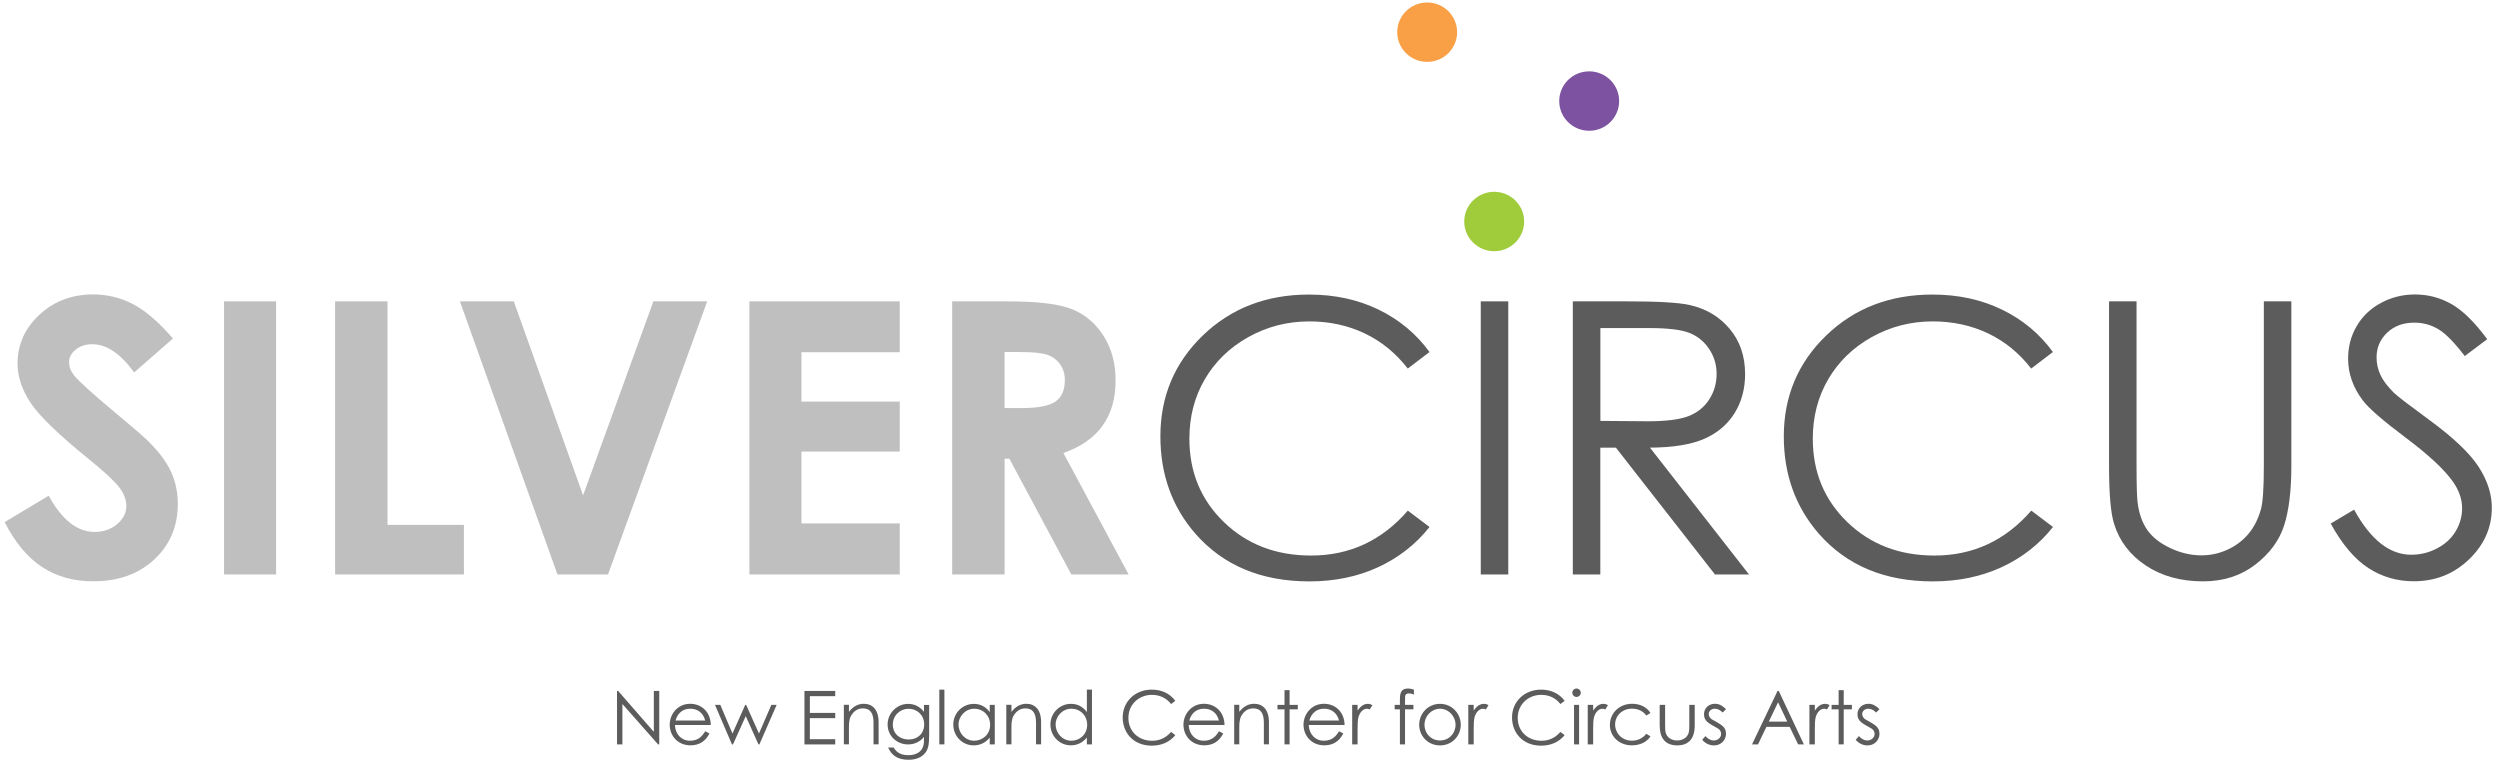 <svg width="292" height="89" viewBox="0 0 292 89" fill="none" xmlns="http://www.w3.org/2000/svg">
<path d="M20.202 39.533L15.668 43.503C14.078 41.304 12.455 40.205 10.803 40.205C9.997 40.205 9.342 40.416 8.833 40.844C8.324 41.271 8.066 41.748 8.066 42.287C8.066 42.825 8.251 43.325 8.615 43.803C9.113 44.441 10.607 45.807 13.104 47.9C15.438 49.837 16.854 51.058 17.352 51.563C18.595 52.807 19.474 53.995 19.989 55.133C20.509 56.266 20.767 57.509 20.767 58.853C20.767 61.467 19.855 63.632 18.03 65.337C16.205 67.041 13.826 67.896 10.893 67.896C8.603 67.896 6.605 67.341 4.909 66.225C3.213 65.109 1.752 63.36 0.543 60.979L5.687 57.898C7.232 60.718 9.018 62.128 11.033 62.128C12.085 62.128 12.97 61.823 13.681 61.218C14.397 60.612 14.755 59.907 14.755 59.114C14.755 58.392 14.486 57.67 13.944 56.943C13.401 56.221 12.214 55.117 10.372 53.623C6.868 50.792 4.607 48.605 3.582 47.061C2.558 45.518 2.049 43.986 2.049 42.453C2.049 40.244 2.9 38.345 4.601 36.763C6.303 35.181 8.402 34.387 10.893 34.387C12.499 34.387 14.027 34.754 15.477 35.492C16.927 36.23 18.5 37.574 20.196 39.528L20.202 39.533Z" fill="#BFBFBF"/>
<path d="M26.168 35.198H32.247V67.097H26.168V35.198Z" fill="#BFBFBF"/>
<path d="M39.139 35.198H45.262V61.306H54.185V67.097H39.139V35.198Z" fill="#BFBFBF"/>
<path d="M53.713 35.198H60.01L68.104 57.859L76.316 35.198H82.602L71.015 67.097H65.11L53.718 35.198H53.713Z" fill="#BFBFBF"/>
<path d="M87.531 35.198H105.091V41.138H93.61V46.906H105.091V52.74H93.61V61.134H105.091V67.097H87.531V35.198Z" fill="#BFBFBF"/>
<path d="M111.209 35.198H117.697C121.251 35.198 123.781 35.514 125.287 36.142C126.793 36.769 128.007 37.812 128.925 39.273C129.843 40.733 130.302 42.459 130.302 44.458C130.302 46.556 129.793 48.305 128.785 49.715C127.778 51.125 126.244 52.191 124.207 52.913L131.825 67.097H125.13L117.898 53.584H117.338V67.097H111.215V35.198H111.209ZM117.333 47.666H119.253C121.201 47.666 122.538 47.411 123.272 46.906C124.005 46.401 124.374 45.557 124.374 44.38C124.374 43.686 124.195 43.081 123.832 42.565C123.468 42.048 122.981 41.682 122.371 41.454C121.76 41.227 120.641 41.116 119.012 41.116H117.333V47.666Z" fill="#BFBFBF"/>
<path d="M166.964 41.116L164.428 43.047C163.028 41.243 161.349 39.872 159.39 38.939C157.431 38.007 155.276 37.54 152.93 37.54C150.367 37.54 147.988 38.151 145.805 39.372C143.616 40.594 141.926 42.237 140.722 44.297C139.519 46.356 138.92 48.671 138.92 51.247C138.92 55.139 140.263 58.381 142.956 60.984C145.648 63.588 149.04 64.887 153.132 64.887C157.638 64.887 161.405 63.138 164.433 59.641L166.969 61.551C165.363 63.577 163.364 65.137 160.969 66.247C158.573 67.352 155.892 67.907 152.936 67.907C147.31 67.907 142.872 66.047 139.619 62.333C136.893 59.197 135.533 55.411 135.533 50.969C135.533 46.301 137.184 42.37 140.487 39.184C143.79 35.997 147.926 34.404 152.897 34.404C155.897 34.404 158.612 34.992 161.03 36.169C163.448 37.346 165.43 39 166.975 41.127L166.964 41.116Z" fill="#5C5C5C"/>
<path d="M172.953 35.198H176.166V67.097H172.953V35.198Z" fill="#5C5C5C"/>
<path d="M183.711 35.198H190.12C193.691 35.198 196.109 35.342 197.38 35.631C199.289 36.064 200.839 36.996 202.037 38.423C203.229 39.85 203.828 41.604 203.828 43.686C203.828 45.424 203.414 46.95 202.591 48.266C201.768 49.582 200.593 50.581 199.059 51.253C197.531 51.924 195.415 52.269 192.717 52.285L204.282 67.097H200.307L188.737 52.285H186.918V67.097H183.705V35.198H183.711ZM186.924 38.318V49.16L192.465 49.204C194.609 49.204 196.199 49.004 197.229 48.599C198.259 48.194 199.059 47.55 199.636 46.656C200.212 45.768 200.498 44.774 200.498 43.675C200.498 42.576 200.207 41.632 199.625 40.76C199.042 39.883 198.276 39.261 197.324 38.884C196.372 38.506 194.799 38.318 192.594 38.318H186.924Z" fill="#5C5C5C"/>
<path d="M239.778 41.116L237.242 43.047C235.843 41.243 234.164 39.872 232.205 38.939C230.245 38.007 228.09 37.54 225.745 37.54C223.181 37.54 220.802 38.151 218.619 39.372C216.431 40.594 214.74 42.237 213.537 44.297C212.333 46.356 211.734 48.671 211.734 51.247C211.734 55.139 213.078 58.381 215.77 60.984C218.462 63.588 221.855 64.887 225.946 64.887C230.452 64.887 234.22 63.138 237.254 59.641L239.789 61.551C238.183 63.577 236.184 65.137 233.789 66.247C231.393 67.352 228.712 67.907 225.751 67.907C220.125 67.907 215.686 66.047 212.434 62.333C209.708 59.197 208.348 55.411 208.348 50.969C208.348 46.301 209.999 42.37 213.302 39.184C216.604 35.997 220.741 34.404 225.711 34.404C228.712 34.404 231.426 34.992 233.845 36.169C236.263 37.346 238.244 39 239.789 41.127L239.778 41.116Z" fill="#5C5C5C"/>
<path d="M246.336 35.198H249.549V54.456C249.549 56.743 249.594 58.164 249.678 58.73C249.84 59.991 250.209 61.04 250.792 61.884C251.374 62.728 252.269 63.438 253.478 64.01C254.688 64.582 255.908 64.865 257.128 64.865C258.192 64.865 259.21 64.643 260.19 64.193C261.164 63.743 261.981 63.122 262.642 62.328C263.297 61.534 263.778 60.574 264.086 59.441C264.304 58.631 264.416 56.971 264.416 54.456V35.198H267.629V54.456C267.629 57.304 267.349 59.608 266.789 61.362C266.23 63.116 265.105 64.648 263.42 65.947C261.735 67.246 259.697 67.902 257.307 67.902C254.71 67.902 252.488 67.285 250.64 66.058C248.788 64.832 247.551 63.205 246.924 61.179C246.532 59.935 246.336 57.692 246.336 54.456V35.198Z" fill="#5C5C5C"/>
<path d="M272.226 61.151L274.958 59.524C276.883 63.038 279.106 64.793 281.625 64.793C282.705 64.793 283.718 64.543 284.664 64.043C285.61 63.544 286.332 62.877 286.83 62.039C287.323 61.201 287.575 60.313 287.575 59.374C287.575 58.303 287.211 57.259 286.483 56.232C285.476 54.817 283.64 53.112 280.975 51.114C278.294 49.104 276.626 47.65 275.965 46.756C274.829 45.252 274.258 43.625 274.258 41.876C274.258 40.488 274.594 39.223 275.266 38.079C275.937 36.935 276.878 36.036 278.098 35.381C279.313 34.726 280.639 34.393 282.067 34.393C283.584 34.393 285 34.765 286.321 35.509C287.642 36.253 289.036 37.624 290.508 39.617L287.883 41.587C286.674 40 285.644 38.951 284.787 38.445C283.936 37.94 283.007 37.685 282 37.685C280.701 37.685 279.643 38.074 278.82 38.856C277.997 39.639 277.583 40.599 277.583 41.743C277.583 42.437 277.729 43.109 278.02 43.758C278.311 44.408 278.843 45.118 279.615 45.884C280.035 46.29 281.423 47.35 283.769 49.071C286.55 51.108 288.459 52.924 289.495 54.511C290.53 56.105 291.045 57.698 291.045 59.302C291.045 61.617 290.161 63.627 288.386 65.331C286.618 67.036 284.463 67.891 281.927 67.891C279.973 67.891 278.205 67.374 276.615 66.342C275.025 65.309 273.559 63.577 272.221 61.145L272.226 61.151Z" fill="#5C5C5C"/>
<path d="M174.522 29.341C176.454 29.341 178.02 27.788 178.02 25.871C178.02 23.955 176.454 22.402 174.522 22.402C172.59 22.402 171.023 23.955 171.023 25.871C171.023 27.788 172.59 29.341 174.522 29.341Z" fill="#A0CC3C"/>
<path d="M185.618 15.274C187.55 15.274 189.116 13.72 189.116 11.804C189.116 9.888 187.55 8.334 185.618 8.334C183.685 8.334 182.119 9.888 182.119 11.804C182.119 13.72 183.685 15.274 185.618 15.274Z" fill="#7C52A1"/>
<path d="M166.694 7.229C168.626 7.229 170.192 5.676 170.192 3.76C170.192 1.843 168.626 0.29 166.694 0.29C164.762 0.29 163.195 1.843 163.195 3.76C163.195 5.676 164.762 7.229 166.694 7.229Z" fill="#F9A047"/>
<path d="M72.068 86.943V80.703H72.197L76.367 85.483V80.703H77V86.943H76.86L72.695 82.225V86.943H72.062H72.068Z" fill="#5C5C5C"/>
<path d="M78.836 84.684C78.864 85.744 79.592 86.516 80.588 86.516C81.585 86.516 82.027 85.966 82.368 85.411L82.867 85.672C82.391 86.593 81.669 87.054 80.65 87.054C79.111 87.054 78.221 85.883 78.221 84.645C78.221 83.407 79.156 82.202 80.611 82.202C81.932 82.202 83.001 83.151 83.018 84.678H78.831L78.836 84.684ZM82.368 84.162C82.122 83.207 81.434 82.779 80.622 82.779C79.81 82.779 79.167 83.224 78.898 84.162H82.368Z" fill="#5C5C5C"/>
<path d="M83.51 82.33H84.131L85.553 85.677L87.042 82.33H87.148L88.648 85.677L90.093 82.33H90.714L88.699 86.943H88.587L87.103 83.64L85.615 86.943H85.491L83.51 82.33Z" fill="#5C5C5C"/>
<path d="M93.959 80.703H97.553V81.314H94.591V83.268H97.553V83.879H94.591V86.338H97.553V86.949H93.959V80.709V80.703Z" fill="#5C5C5C"/>
<path d="M99.15 83.151C99.632 82.524 100.214 82.202 100.897 82.202C101.915 82.202 102.621 82.896 102.621 84.351V86.938H102.027V84.428C102.027 83.34 101.686 82.741 100.785 82.741C100.287 82.741 99.872 82.957 99.559 83.368C99.206 83.818 99.156 84.273 99.156 85V86.938H98.562V82.324H99.156V83.151H99.15Z" fill="#5C5C5C"/>
<path d="M108.519 86.005C108.519 86.76 108.475 87.387 108.1 87.898C107.708 88.431 107.014 88.742 106.129 88.742C104.791 88.742 104.142 88.203 103.728 87.31H104.377C104.73 87.92 105.273 88.203 106.096 88.203C106.868 88.203 107.433 87.926 107.719 87.421C107.892 87.099 107.92 86.771 107.92 86.416V86.072C107.456 86.655 106.784 86.949 106.056 86.949C104.769 86.949 103.672 85.977 103.672 84.612C103.672 83.246 104.819 82.213 106.056 82.213C106.879 82.213 107.433 82.563 107.92 83.135V82.335H108.525V86.011L108.519 86.005ZM104.276 84.639C104.276 85.561 104.937 86.371 106.163 86.371C107.182 86.371 107.943 85.677 107.943 84.6C107.943 83.523 107.109 82.785 106.146 82.785C105.105 82.785 104.282 83.573 104.282 84.645L104.276 84.639Z" fill="#5C5C5C"/>
<path d="M109.713 80.548H110.306V86.943H109.713V80.548Z" fill="#5C5C5C"/>
<path d="M115.602 82.33H116.189V86.943H115.602V86.155C115.092 86.766 114.454 87.06 113.726 87.06C112.366 87.06 111.342 85.938 111.342 84.628C111.342 83.318 112.394 82.213 113.743 82.213C114.499 82.213 115.137 82.535 115.602 83.179V82.335V82.33ZM111.958 84.639C111.958 85.639 112.747 86.516 113.788 86.516C114.745 86.516 115.646 85.805 115.646 84.656C115.646 83.585 114.84 82.78 113.799 82.78C112.758 82.78 111.958 83.651 111.958 84.639Z" fill="#5C5C5C"/>
<path d="M118.136 83.151C118.617 82.524 119.194 82.202 119.877 82.202C120.896 82.202 121.601 82.896 121.601 84.351V86.938H121.008V84.428C121.008 83.34 120.666 82.741 119.765 82.741C119.267 82.741 118.853 82.957 118.539 83.368C118.186 83.818 118.136 84.273 118.136 85V86.938H117.537V82.324H118.136V83.151Z" fill="#5C5C5C"/>
<path d="M126.947 86.149C126.438 86.76 125.8 87.054 125.072 87.054C123.712 87.054 122.688 85.933 122.688 84.623C122.688 83.312 123.74 82.208 125.089 82.208C125.845 82.208 126.483 82.53 126.947 83.174V80.548H127.541V86.943H126.947V86.155V86.149ZM123.303 84.639C123.303 85.639 124.092 86.516 125.134 86.516C126.091 86.516 126.981 85.805 126.981 84.656C126.981 83.585 126.186 82.779 125.139 82.779C124.092 82.779 123.298 83.651 123.298 84.639H123.303Z" fill="#5C5C5C"/>
<path d="M136.784 82.236C136.23 81.514 135.447 81.159 134.54 81.159C133.051 81.159 131.797 82.252 131.797 83.845C131.797 85.439 132.989 86.521 134.573 86.521C135.452 86.521 136.197 86.166 136.779 85.489L137.277 85.861C136.628 86.671 135.67 87.093 134.523 87.093C132.418 87.093 131.131 85.622 131.131 83.79C131.131 81.958 132.569 80.548 134.523 80.548C135.682 80.548 136.65 81.003 137.277 81.858L136.779 82.236H136.784Z" fill="#5C5C5C"/>
<path d="M138.842 84.684C138.87 85.744 139.598 86.516 140.594 86.516C141.591 86.516 142.033 85.966 142.374 85.411L142.873 85.672C142.397 86.593 141.675 87.054 140.656 87.054C139.117 87.054 138.227 85.883 138.227 84.645C138.227 83.407 139.161 82.202 140.617 82.202C141.938 82.202 143.007 83.151 143.024 84.678H138.837L138.842 84.684ZM142.374 84.162C142.128 83.207 141.44 82.779 140.628 82.779C139.816 82.779 139.173 83.224 138.904 84.162H142.374Z" fill="#5C5C5C"/>
<path d="M144.742 83.151C145.223 82.524 145.806 82.202 146.488 82.202C147.507 82.202 148.213 82.896 148.213 84.351V86.938H147.619V84.428C147.619 83.34 147.278 82.741 146.377 82.741C145.878 82.741 145.464 82.957 145.151 83.368C144.798 83.818 144.748 84.273 144.748 85V86.938H144.154V82.324H144.748V83.151H144.742Z" fill="#5C5C5C"/>
<path d="M150.032 80.609H150.625V82.33H151.582V82.852H150.625V86.943H150.032V82.852H149.209V82.33H150.032V80.609Z" fill="#5C5C5C"/>
<path d="M152.866 84.684C152.894 85.744 153.621 86.516 154.618 86.516C155.614 86.516 156.056 85.966 156.398 85.411L156.896 85.672C156.42 86.593 155.698 87.054 154.679 87.054C153.14 87.054 152.25 85.883 152.25 84.645C152.25 83.407 153.185 82.202 154.64 82.202C155.961 82.202 157.03 83.151 157.047 84.678H152.86L152.866 84.684ZM156.398 84.162C156.152 83.207 155.463 82.779 154.651 82.779C153.84 82.779 153.196 83.224 152.927 84.162H156.398Z" fill="#5C5C5C"/>
<path d="M158.561 82.996C158.913 82.491 159.288 82.208 159.764 82.208C160.033 82.208 160.178 82.297 160.296 82.363L159.982 82.868C159.91 82.835 159.798 82.78 159.669 82.78C159.232 82.78 158.835 83.151 158.661 83.79C158.583 84.084 158.566 84.562 158.566 85.189V86.943H157.934V82.33H158.566V83.002L158.561 82.996Z" fill="#5C5C5C"/>
<path d="M163.514 81.608C163.514 80.859 163.699 80.42 164.46 80.42C164.712 80.42 164.953 80.487 165.143 80.548V81.131C165.003 81.07 164.818 80.992 164.583 80.992C164.091 80.992 164.108 81.286 164.108 81.703V82.33H165.087V82.852H164.108V86.943H163.509V82.852H162.898V82.33H163.509V81.608H163.514Z" fill="#5C5C5C"/>
<path d="M170.618 84.65C170.618 85.961 169.594 87.065 168.189 87.065C166.784 87.065 165.76 85.961 165.76 84.65C165.76 83.34 166.795 82.208 168.189 82.208C169.583 82.208 170.618 83.329 170.618 84.65ZM166.381 84.656C166.381 85.661 167.142 86.488 168.195 86.488C169.247 86.488 170.008 85.661 170.008 84.656C170.008 83.651 169.185 82.78 168.195 82.78C167.204 82.78 166.381 83.629 166.381 84.656Z" fill="#5C5C5C"/>
<path d="M172.123 82.996C172.476 82.491 172.851 82.208 173.326 82.208C173.595 82.208 173.741 82.297 173.858 82.363L173.545 82.868C173.472 82.835 173.36 82.78 173.231 82.78C172.795 82.78 172.397 83.151 172.224 83.79C172.145 84.084 172.129 84.562 172.129 85.189V86.943H171.496V82.33H172.129V83.002L172.123 82.996Z" fill="#5C5C5C"/>
<path d="M182.257 82.236C181.703 81.514 180.919 81.159 180.012 81.159C178.523 81.159 177.27 82.252 177.27 83.845C177.27 85.439 178.462 86.521 180.046 86.521C180.925 86.521 181.669 86.166 182.251 85.489L182.75 85.861C182.1 86.671 181.143 87.093 179.996 87.093C177.891 87.093 176.604 85.622 176.604 83.79C176.604 81.958 178.042 80.548 179.996 80.548C181.154 80.548 182.123 81.003 182.75 81.858L182.251 82.236H182.257Z" fill="#5C5C5C"/>
<path d="M184.635 80.909C184.635 81.181 184.406 81.403 184.137 81.403C183.868 81.403 183.645 81.175 183.645 80.909C183.645 80.642 183.874 80.42 184.137 80.42C184.4 80.42 184.635 80.637 184.635 80.909ZM183.846 82.33H184.439V86.943H183.846V82.33Z" fill="#5C5C5C"/>
<path d="M186.074 82.996C186.427 82.491 186.802 82.208 187.278 82.208C187.546 82.208 187.692 82.297 187.809 82.363L187.496 82.868C187.423 82.835 187.311 82.78 187.183 82.78C186.746 82.78 186.348 83.151 186.175 83.79C186.097 84.084 186.08 84.562 186.08 85.189V86.943H185.447V82.33H186.08V83.002L186.074 82.996Z" fill="#5C5C5C"/>
<path d="M192.776 86.01C192.323 86.699 191.534 87.054 190.593 87.054C189.059 87.054 188.035 85.96 188.035 84.673C188.035 83.318 189.104 82.202 190.638 82.202C191.534 82.202 192.345 82.569 192.776 83.279L192.295 83.573C191.881 83.035 191.315 82.774 190.61 82.774C189.429 82.774 188.645 83.634 188.645 84.623C188.645 85.611 189.418 86.51 190.616 86.51C191.293 86.51 191.853 86.244 192.289 85.7L192.771 86.005L192.776 86.01Z" fill="#5C5C5C"/>
<path d="M197.311 82.33H197.943V84.722C197.943 86.277 197.232 87.06 195.9 87.06C194.568 87.06 193.852 86.277 193.852 84.722V82.33H194.484V84.584C194.484 85.067 194.484 85.472 194.613 85.75C194.831 86.221 195.313 86.488 195.9 86.488C196.331 86.488 196.706 86.332 196.953 86.083C197.322 85.689 197.311 85.25 197.311 84.589V82.335V82.33Z" fill="#5C5C5C"/>
<path d="M199.195 85.977C199.492 86.305 199.817 86.488 200.169 86.488C200.623 86.488 201.026 86.16 201.026 85.722C201.026 85.455 200.869 85.2 200.64 85.078C199.57 84.484 199.027 84.234 199.027 83.429C199.027 82.696 199.598 82.202 200.309 82.202C200.819 82.202 201.205 82.446 201.597 82.829L201.21 83.224C200.931 82.952 200.651 82.779 200.276 82.779C199.901 82.779 199.576 83.052 199.576 83.396C199.576 83.629 199.727 83.89 199.934 84.012C201.003 84.628 201.597 84.861 201.597 85.7C201.597 86.421 201.037 87.065 200.197 87.065C199.682 87.065 199.156 86.832 198.82 86.405L199.195 85.977Z" fill="#5C5C5C"/>
<path d="M207.76 80.703L210.693 86.943H210.022L209.031 84.895H206.316L205.336 86.943H204.637L207.615 80.703H207.766H207.76ZM207.682 82.025L206.596 84.284H208.751L207.682 82.025Z" fill="#5C5C5C"/>
<path d="M211.967 82.996C212.319 82.491 212.694 82.208 213.17 82.208C213.439 82.208 213.584 82.297 213.702 82.363L213.389 82.868C213.316 82.835 213.204 82.78 213.075 82.78C212.638 82.78 212.241 83.151 212.068 83.79C211.989 84.084 211.972 84.562 211.972 85.189V86.943H211.34V82.33H211.972V83.002L211.967 82.996Z" fill="#5C5C5C"/>
<path d="M214.753 80.609H215.346V82.33H216.303V82.852H215.346V86.943H214.753V82.852H213.93V82.33H214.753V80.609Z" fill="#5C5C5C"/>
<path d="M217.123 85.977C217.42 86.305 217.744 86.488 218.097 86.488C218.55 86.488 218.953 86.16 218.953 85.722C218.953 85.455 218.797 85.2 218.567 85.078C217.498 84.484 216.955 84.234 216.955 83.429C216.955 82.696 217.526 82.202 218.237 82.202C218.746 82.202 219.133 82.446 219.524 82.829L219.138 83.224C218.858 82.952 218.578 82.779 218.203 82.779C217.828 82.779 217.504 83.052 217.504 83.396C217.504 83.629 217.655 83.89 217.862 84.012C218.931 84.628 219.524 84.861 219.524 85.7C219.524 86.421 218.965 87.065 218.125 87.065C217.61 87.065 217.084 86.832 216.748 86.405L217.123 85.977Z" fill="#5C5C5C"/>
</svg>
